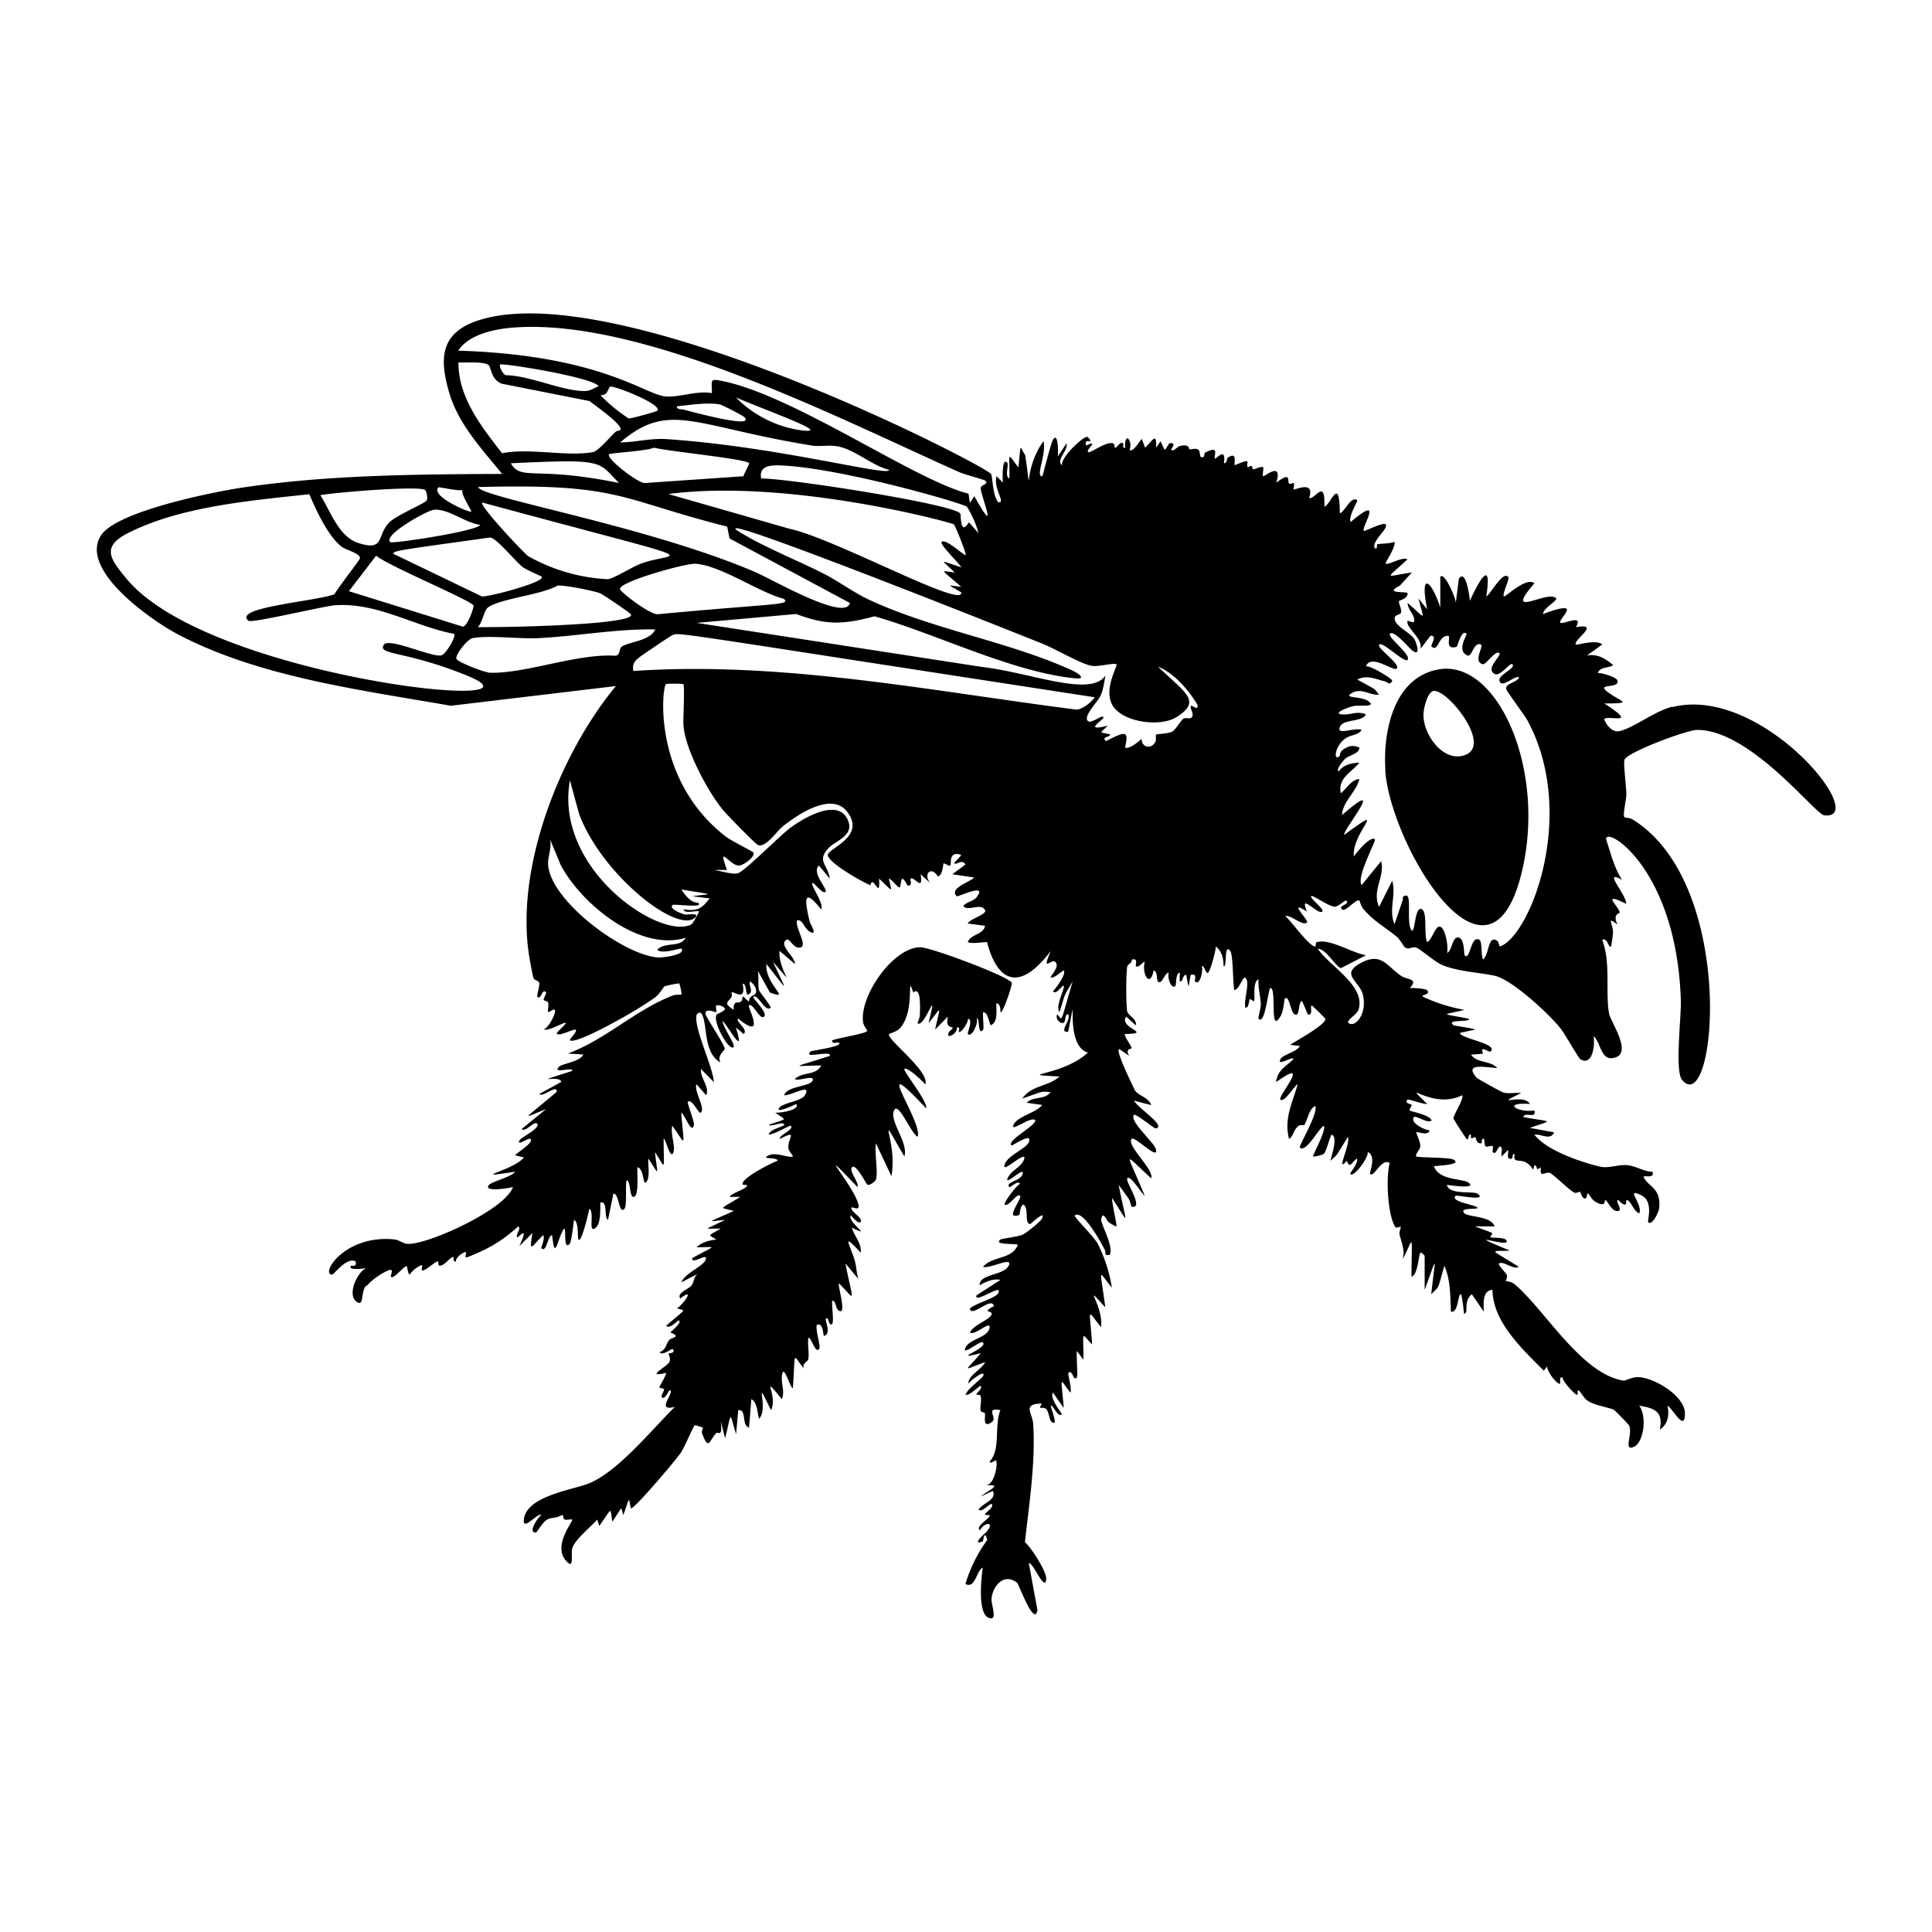 <svg xmlns="http://www.w3.org/2000/svg" viewBox="0 0 1000 1000"><path d="M501 527.3c3 .4-.6 7.3 0 7.9 2 2.1 5.6-6 4.5-8 1.8-1 .4 9.6 3.4 5.7.5-.7-.4-7.2 0-9 2.8 0 3.2 7 4 6.7 3.8-1.6 2.7-7.8 2.8-11.3 2.5.2 2 4.3 2.2 4.6 1 .9 6-13.4 5.8-15.1-.5-3-41.6-18.4-47.3-18.5-14.1 0-31.4 25-29.7 38.6.2 2 2.2 4.3 2.2 4.6-.1 1.5-15.4 3.7-18.1 5-.4 2.3 2.7.7 3.4 1.2 2.7 2-14.2 4-14.7 4.6-4 4.1 10.8-1 10.1 2.2-21 6.8-19.6 5.1-4.5 5-3 5.4-9.4 3.1-13.6 6.9.4 1.8 11-2.7 9 1.1-1.5 2.9-13.3 2.7-14.6 7.4 3.6.3 14.6-6.6 10.7 0-1.7 3-10.1 3.6-13 6.2-3.4 4 8.8-1.7 8.5-1.7 2.3 3-7.8 4.7-10.8 4.5 6 4.4 6.6 2.7-3.4 6.3 1.1 1.3 7.9-2.2 8 0 0 .9-7.6 2.3-8 5 2.1.4 10.9-4.9 11.4-4.5 2 1.9-6.1 4.7-5.7 6.8 10-5 3.8-.3 4.5 5 .2 1.5 2.6 3.8 2.3 4-1.7 1.2-8.7-2.4-12.5-.5-4.7 2.3 4.4.7 4.6 2.8-3.6 1.3-18.3 8.8-18.2 12 0 1 2.7 0 2.3 1-.8 2-7.5 3.4-9 5.7h5.6c-11.4 7.1-10.9 5.1-3.4 7.3-14.8 6.7-13.7 5.4-4.5 4.6-11.4 5.7-11.3 4.5-2.3 4.5-7 4.3-6.6 2.8-2.2 5.7-3.6.4-7.6 1.3-10.2 4 10.5 0 10.5-1.5-2.3 5.6-.5 3.9 8.9-3.7 6.8 1.1-1.3 3.2-10.7 6.8-12.4 11.4l9-4.6c-2.9 1.4-2.3 4.6-3.8 6.3-1.8 2.1-7.7 3.8-5.8 6.7 7.7-6 2.2 2.5-1.7 5.1 4.6 1.5 5.2-.4-5.6 9 1.8 2.2 6.2-3.3 6.7-2.7 1.3 1.4-3.6 5-4.5 6.2 6 2.4.5 2.5-.6 3.9-1.9 2.3-1.5 5-5 6.3 1.4 2.1 6.4-2 6.7-1.7 2 2.2-1.9 2.2-2 2.4-.3.4 1.3 2.3.4 4.3-1 2.4-13.2 8.4-1.8 5.7.6.5-3.3 6.8-3.4 7.4 0 .7 2.3.4 2.4 1.2 0 1-1.7 3.3-1.2 3.9 1.8 2.2 3.7-4.5 4.5-3.4 1.6 2-7.6 11 2.3 8.5-11.5 11.3-30 34.2-45 39.8-8.6 3.3-32.5 6.5-33.2 19-.2 5.4 7.4-4.3 9.1-2.8-1.7 1-7.3 9.3-2.8 9 .7 0 3.6-6 6.5-7 2.6-1 2.8 0 7-2 1-.4.2 1.9 1.4 2.3s3.3-.3 3.8 0c1 .6-10 13-3.4 21 4.7 5.7 2.8-2.7 3.4-5.7 1-4.7 9.9-11.5 13-15.3l1.1 3.3c7.2-10 5.3-9.7 6.8-2.2 5.7-8.6 4.2-7.9 5.6-3.4 3.7-10 2.5-9.4 4-3.4 2.4-.5 23-24.8 25.9-29 1.9-3 6.4-13.5 7-14 .4-.3 4.2 1 4.4 1.2 0 .1-1 1.7-.4 3.2 3.4 9 3.7 3.2 7.2-.4 1-1 3.4 2.8 2.4-6.3l2.2 9c3.6-14.2 2-14.1 5.7-2.2l1.1-12.4c4.6-.6 1.5 7.9 5.6 9l1.2-14.7c3.3 1.9 3 7.2 4 10.2 5.5-6-3.6-24.3 6.2-4.5 3.8-7.8-6.1-19.8 5.6-5.7 1.6-4-.4-8 0-11.9.8-7.5 4.1 6.1 5.7 6.2 1.4-19.9-.4-17.7 5.6-10.2-.9-3 2.1-3.1 2.4-5 .5-3.2-.5-7.4 0-10.8 1.7-.5 3.4 8.4 5.6 5.7 1-1.3-2.1-10-1.2-12.5 3.9-1.3 2.8 6.2 4 5.7 3.3-1.5.5-6.7.6-9 1.7-.4 1.2 1.9 2.2 2.8 3 2.6.5-10.2 1.2-12 2.1.2 1.5 4.1 3.4 5.2 4.3 2.5-.6-12.4 0-14.2 9 9 7.6 11.2 3.4-10.2l6.7 8c-1-3-1-6.3-1.8-9.2-2.2-8-7.7-16 3-4.4.6-5-3.4-8.5-4.6-13 11.6 5.8-2.5-2.8-.5-6.3.8.8 3.9 4.6 5 3.4 1.6-1.4-3.9-5-4.4-6.2-1.7-3.5 3.9 1.4 3.4-2.3-1.3-9.2-25.3-35.5-.6-9.6 1.1-2.2-4.6-8.3-2.8-10.2 2-2.3 7.2 8.6 8 9 1.4.5 4.1-1.8 4.4-2.7 1.2-4.4-.9-13.7 0-18.7l8 17c3.4-18.3-9.1-37.4 6.7-10.2 2.1-7-7.1-17.3-5.6-23.1 1.9-7 8.5 10.4 12.4 12.9 3.3-7.1-25.8-47 4.5-14.7 1-3.4-12.2-19.6-11.3-20.4 1.5-1.3 9.5 6.3 10.8 8 2.7-6.6-20.4-23.6-18.7-26.1.2-.2 3.8-1.2 5.3-2.7 8.7-8.7 3.4-30.2 7.2-18.8 4.2-3.5 3.5 8.3 3.4 11.9-.1 1.5-1.3 3.8-1.2 4 3.7 3 11.1-22.1 5.7 0 7-8.6 6.4-10.3 3.4 3.3l6.7-6.8c-1.6 5.9 2 5.4 2.3 5.7.5.6-1.3 1.6-1.7 2.2-2.5 4.6 4.5 1.2 4-2.2 2-.5.7 1.9 1.1 2.3 1 .7 5-5 4.6-6.8m216-128.5c2.7 38.4 53.2 123.3 70.5 53.3 13.2-53.4-12.2-110.4-42.4-105.7-23.8 3.8-29.4 32.5-28 52.4m19.7-29.1c0-2.9 2-11.3 5-12 6.6-1.8 30.4 27.2 17 32.9-11.3 4.8-22.4-10.3-22-21m128.7-3.8c-9.3 2.4-19.6 10.8-27.2 12.6-4.9 1.2-8.3-6-7.9-6.3 2.8-2 18 3.7 0-8 15.6 0 8.5-.8 1.9-5.8-6.8-5 6.1-1.5 4.9-6-.5-1.9-8-4-10.2-4 1.3-3.3 5.6-2.4 8-4-4-3.4-8-6-13.6-5l7.9-5.7c-3-2.9-13.1.5-13.6 0-2-2 13.5-11.3 0-9 4.2-7.2-6.5-1.2-8-2.3-1.8-1.5 13.3-12.8-9-4.5-.3-2.6 7.5-7 6.8-8-4-5-28 11.5-11.3-7.9-4.3-3.5-15.3 7.5-15.8 6.8-1-1.4 3.3-9 2.2-10.2-3-2.9-9 9-11.3 10.2 3.2-21-4.4-6.8-8.5 2.3-.1-1.7-2-17-5.7-11.4l-1.6 12.5c.2-2-5.7-16.2-8-13.6v15.9c-5-14.8-10.7-18.4-6.8 1l-4.5-5.6c3 12 4.3 10.8-5.6 2.3 0 3.2 3 5.4 3.4 8.5.5 3.9-4.6-1.6-3.4 2.2 1.1 3.7 7.5 7.7 6.7 13l5.1-6.7c4-.4-.2 5 .6 5.6 3.6 3 3.3-5.7 8.5-5.6 1.8 0-2.2 7.6 4.4 5.7.6-.2 2.5-9.3 5.2-6.8.5.4-5.6 9 .6 11.3 2.2.8 3.1-7.3 6.8-5.7 1.7.8-4.4 9 1.1 10.2 1.5.3 6.6-7.6 8.5-5.7 1.2 1.3-7.7 8.2-2.3 10.8 2.7 1.3 8-6.3 9-5.1 2 2.1-7.3 5.4-6.7 8.5 1 4.5 8-3 10.2-1.7-.9 2.6-7.1 3-6.7 6 .1 1 9.4 13.4 11 16.3 26 48.1 1.7 111-14 116.9-.8.3-.7-2.2-1.6-2.8-5-3.4-4 7-7.4 9.6-1-1.7-.4-9.3-1.8-10.1-4.6-3-4.9 11.6-7.8 7.8-.3-.4.2-10-4-9-2.2.5-2.7 7.2-5 7.9.8-2.7-.8-13.6-4-13.6-2.2 0-4 7.2-6.3 8-1.9-3.7.3-15.6-2.8-17-4-2-3.3 15-5.7 10.2-1.9-4 0-15-1.7-17-.4-.5-3-.3-2.3 1.6l-4.4 13c-3.2-7.5 1-15.2-1.2-22.5l-6.8 13.5c-3.8-8.8 3.1-15.5 1.1-23.7l-10.1 12.4c-3-4 7.7-23 6.8-23.7-2.2-1.9-9.8 7-10.8 9-1.6-12.2 19.2-29-5-11.3-1.4-1.6 23.3-31.5-1.2-10.2.5-7.4 7.4-11.8 9-18.7-4.1.3-6.6 5-9.6 7.4-1.7-8 5.7-10.8 9.6-15.9-4 .3-8.2 1-10.7 4.6-1.6-.8 2.2-5.5 3.2-6.4 2.4-2.3 7.5-2.6 7.5-6-3.7-1.5-6-.8-9 1.6-1 .6-1 2.6-1.2 2.8-3.4 3.1-2.5-5.3 2.9-9 3.1-2.2 6.6-1.6 8.5-4.5-3.8-1.5-13.4 3.2-11.2-1.7 1.7-4 11.3-2.2 13.4-6.3-4.3-2-8.2.3-11.8 0-6.7-.3 3.3-4 5.7-4.4 2.6-.5 12.5.9 7-2.7-3.6-2.3-12.2-1.3-8.8-3.6 5.3-3.6 9.3.8 14.7.5-3-3.7-.4-1.8-11.3-7.9 5.4-2.5 9.3-.2 14.4 1 1 .2 2.7 2.4 3.7-.4.3-.8-11.5-8.1-13.6-7.4 2.6-6.7 14.2 2.7 15.9 1.2 2.4-2.3-10.7-10.8-9-12.5s13 9.6 14.6 8c2.4-2.5-10.8-12-9-13.6 2.2-2 10 7.8 11.9 9 4 2.7 1.9-4.1.6-6.3-2.2-3.4-9.8-6.5-10.1-10.3-.2-2.6 3-1.9 3.3-3.4.4-2-1.6-5-1-5.9.2-.5 4.3-1 4.4-4 0-1.2-13 .5-4-4l6.2-6.8c-14.4 2.1-14 4.2-2.3-6.8-2.7-1.5-10 3.2-11.3 2.2-.5-.3 5.7-9 4.5-11.3-1.4 1-8.4 1-8.8 1.3-.6.5.5 2.6-1.3 2.1-2-3.7 7.5-10.4 5.6-12.4-1.2-1.3-11 3.8-11.3 3.4-1.4-1.9 11-19.7-6.8-4.6-1.4-2.8 3.9-11 3.4-11.3-3.2-2.4-6.5 6.1-9 6.8-.2-20-4.5-4.7-8-3.4.5-15.2-4.7-3.7-7.9-4.5 3.2-9.5-7.5-4-8-4.5-.2-.5.5-2.6 0-3.3-.1-.2-1.7.7-2.2.4-1.5-.7 1.6-7.1-6.8-.5 3.5-11.7-6.3-2.9-6.8-3.4s.4-4.2 0-4.6c-.8-.8-4.2 1-5.1 1-.6 0-.4-1.6-.8-1.7-.6-.3-1.9.8-2 .7-1.6-2 3.3-5.4-6.8-1.1-.5-.6 1.5-7.4-3.4-4-1 .7-.5 3.2-2.2 2.9 1.3-8.9-4.2-1.9-4.6-2.3-1-1.6 2.8-7-4.8-3.3-1.1.5-.7 2-.8 2.1-3 2-1.7-2.5-3-3.4-1.5-1.1-3.5 0-4.7-.3-.3 0 .3-3-5-1.6-1.3.3-3 2.9-4.3 2-.5-.4 3.3-4.3-1.1-3.4-3 4.4-1.7 4.5-4.5-1.1l-2.3 3.3c.4-8.8-2.3-3-5.7 0l-1.7-4.5c-1 .8-4.4 7-6.2 5.7-.2-.2.7-2.3.1-4-1.5-4.6-3.1-.3-2.4 2.8-2 .5-.7-2-1.1-2.2-1.6-1.2-3.1 2-4 2.2-1 .4 0-1.7-1.2-2.2-3.6-1.3-12 5.4-13 4.5-1.3-1.4 6.2-6.6-1-3.4-1.2-3.2 2-2 2.2-2.3.3-.4-1.4-2.2-1.7-2.2-2.2-.1-13.7 10.6-13 14.7-3.4-2.7 3.4-7.7 2.3-11.3l-4.5 6.8c.2-.7.5-12.7-2.3-9-1.1 1.3-4.7 16.2-5.7 19.2-3.8.4 2.3-11.6.6-18.1-11.3 15.3-5.4 33-9.5 7.1-3.2-5-2-6.4-3.5 6.4-6-7.5-4.5-8.6-4.6 5.7-2.6-.6-.3-6.9-1.1-8-3-3.7-2.4 9.6-2.3 10.2l-3.3-3.3c-1.8 6.4 5 13.9 1 13.5-3-3-3-13-3.8-14.6-2-4-193.1-103-265.3-79.6-19.6 6.3-20.5 19.5-15.2 37.4 4.7 16.3 17 29.3 27.4 42.1-44.4.2-90 .5-134 7-15 2.2-65.6 12.3-73.6 24.8-11.7 18 26.8 44.5 40.1 51.4 42.3 22.1 94.4 28.6 140.9 36.8l85.5-10.2c-28.8 34.7-51.8 93-45.1 138.5.2 1.6 2.1 12 2.4 12.5.6 1.6 2.6 1.3 3 2.6.4.9-1.3 6.8-1 7.1 2 2.3 2.4-4.6 4.5-2.2.4.5-1.2 2.8-1.2 3.9 0 .6 2 .5 2.3 1.4.4 1.4-.3 4.3 0 4.9.3.4 2.8-1.7 3.4-1.2 1.2 1-3 9.4-5.7 10.2 2.5 1.1 10.7-3.9 11.4-3.4.6.6-5.2 5.1-4.6 5.7 2.4 2 16-7.6 6.8 2.8-.8 4.7 31.6-12.6 44-21.6 2.3-1.6 4.5-5.6 5-5.8a51 51 0 0 1 7.6-1.5 27 27 0 0 1 1.2 5.7c-.2.2-3.2 0-4.6.6-19.3 7.4-35 23-54.3 30l8 .5c-1.6 3.8-11.2 4.8-12.5 6.3-4 4.1 7.5-.2 6.8 2.2-24 7.7-6.2 1.6-5.7 5.7l-11.3 6.2c1.6 2.2 9-5.3 9-1.1-19.3 16.3-17.7 13.6-5.6 9L270 584.4c2.1 1.9 6.3-4.4 8-2.8 2.2 2.1-8.4 7.2-9 8.5-2 3.7 4.6-1.5 5.6-.6 1.9 1.9-7.2 7.2-8 8.5l4.6 1.1c-5.6 6.9-30.1 11.2-4.6 7.4-1.7 2.6-12.2 5.2-13.5 6.8-3.3 3.9 10.4 1.7 12.4 1.1-4.1 12-45.4 30.4-54.8 29.4-2.2-.2-4-2-6.8-2.3C178 639 165.5 660 172 659.7c.8 0 7.6-9.3 12-6.8 1 3.2-2.2 2-2.4 2.3-1.6 2.6 6.9 1.4 8 1.1-5.3 2.5-10.6 15.5-4 18 2.8 1.2 1.2-8 4.5-9 2-2.6 8.3-7 11.4-7.9 3.4-1-1.3 5 2.2 3.4 1.6-.7 4.7-4.6 6.8-5.6 2 8 .1 3.5 6.8 0 3-1.6-.8 3.5 2.2 2.2 1.8-.7 5.9-4.4 6.9-4.5.7-.1.4 1.9.7 2 2 1.2 5.3-3.5 7.2-4.3 1.1-.4-.3 2.9 1.7 2.3-.2-1.8 2.6-3.9 4-4.5 3.1-1.5-1 3.4 2.2 2.2 12.4-4.8 19-9.5 26-15.8 1.8 1.2-1.5 4.4-.5 5.6.4.6 6.6-7.4 1.1 4.6l6.8-6.8c-2.1 11.8.2 6 5.6 1.1 1 1.8-1.3 6.6-1 6.8 2.9 2.4 3-6.3 5.6-6.8 1.5 14.6 2.7 1.3 6.2-3.4 1.2.2-.5 11.3 2.8 8 1-1 2-10.4 2.3-12.5 2.6 1 1.7 9.3 2.3 10.2 1.5 2.1 5.4-14.4 5.6-15.9 3 1.4-1 13.5 3.4 9.7 2.7-2.3 2.3-9.7 2.3-13 4.2-.8 1.6 7.3 4 9l2.8-13.6c3-.2 2.7 10.7 5.6 8 1.6-1.5.5-12.1 1.2-14.8 2.4-.4 1.2 11 4.5 8 1.7-1.7 1-12 1.1-14.8 3 .2 3.1 8.3 4 8 3-1.3 1.3-9.7 1.7-12.5 6 9 4.8 9.4 3.4-3.4 5.9 9 4.5 10.4 4.5-6.8.9-.9 3.5 11.7 5.1 6.8 1-3.2-1.7-9.6-.6-13.6 7.5 10.5 6 11.8 4.6-6.8 1.9 1 5.6 12 6.6 6.1.3-1.2-3.7-11.3-3.2-11.7 2.2-1.9 5.7 6.5 6.7 5.6 2.7-2.2-3.7-11.2-2.2-14.7l5 5.7c2-4.5-3.2-8.8-2.7-13.6l6.7 6.8c-.5-8-10.3-27.7-9-34.5.1-.9 1.9-2.4 2.8-.6 3 5.5.7 20 9.6 24.9-2-3.7 2.4-6.1 2.2-7.2-.7-3.1-10.3-17-10-18.2.4-3 5.3-.3 5.6-.6.3-.4-.4-3.1 0-3.4.7-.7 4.5.5 4.5 1.7s-4 2.5-4.3 3c-2.2 3.7 6.5 19.1 8.8 16.8 1.2-1.2-6-11-5.6-13.6 4 4.8 11.6 18.9 6.8 3.4l4 3.4c2.7-2.3-4.3-6.4-2.9-8 14.8 12 4.9-6 5.6-6.7 2-2 5.7 8 8 5.6 1.8-2-6.3-9.6-5.7-10.1 2.3-2 6 8.2 9 5.6.5-.4-5.7-8.2-6-9-.7-1.8 0-7.9-.7-10.2l6.3 11.3c11.8 4.4-2.7-4-1.8-14.7 12 15 11 15.4 3.4-1.2 13.7 16 2.5 4.3 3.4-5.6l8 6.8c0-4-8.5-9.6-4.6-12.5 1.8-1.3 3.3 4 6.7 4 5.4 0-2.4-10.4-1-14.2 3.2-.2 3.4 3.9 6.2 5.7 5 3.2.5-4 .3-4.9-2.3-9.8-4-19 5.9-6.4 1.7-3.2-5.6-12.3-4.5-13.6.6-.8 5.3 6 6.8 4.5 1.3-1.4-7.5-9.8-3.4-13.6l5.6 6.8c-1-7.5-7-9-.6-15.9 3.4-3.7 13.4-6.3 10-14.3-5-12-23-1.1-29.6 3.7-5.5 4-23.7 22.6-27.4 23.7-2.7.8-9.2-1.3-12.4-1.7h6.8c-5.3-14.2 1.6-2 6.2-2.3 2.3 0 8.8-4.8 7.4-6.8-.5-.6-11.3-6-14-8-38.1-29.3-33.4-76.9-31.2-79.1.3-.3 8.7-.3 9 0 .7.7 0 16.9 0 19.8 0 12.4 12.5 35.6 20.4 45.2 1.8 2.3 16.8 17.6 18.1 18.2 4 1.9 9.7-7 13-9.6 7.6-6 25.3-18.2 33.4-7.4 9.9 13.2-10.8 18.9-10.1 22.5.7 4 17.6 13.6 22 15.4 1.4-6.2 5.2 8.5 4.5-3.4 7.8 7.2 6.6 7.5 5.1 0 1.3 0 5 5.2 5.6 4.5 1-1 0-8.7 4-1 3 .6 1.1-3 1.7-3.5 1.6-1.5 6.7 7.3 5.1-2.3l5 4.6c-3.8-4.6.4-9.2 4-3.4 2.5-.8 2.6-6.5 2.9-6.8s2.8 1.6 3.4 1.1c1-.7-1.3-7.6 5.6-5.6.2 1-4 4-3.4 4.5 1.1.9 4.2-2.5 5.7.6l-6.8 5 11.3 1.7c-1.7 2.2-13.3 5.5-9 9.7.6.5 16.5-7.4 10.2.6-1.5 2-5.2 2.3-6.8 4.5 2.5 3 9.3-2 11.3 2.2 1 2-8.2 4.6-9 6.8l9 1.2c-1 4.7-7.3 4.2-9 8.4 1.8 1.2 9.7-.3 10 .1s7.7 37.7 33 4.5c-5 11.7 0 4 2.2 5.6 2.9 2.1-2.6 7.7-2.3 8 1.5 1.2 6.5-3.9 6.8-3.4 1.4 1.8-4 9-5.6 10.7 1.8 2.2 5-3.7 5.6-2.8.8 1-4.6 10.6-2.2 13.6 3.4-10.9 1.8-7.3 6.8-15.9-6.8 23-5 20-8 17-1 2.1 1 4.6 2.9 4.5s.7-4.8 2.8-4.5c1.7 3-5.4 9.7 0 9 5.9-29.3-3.1 7.2 10.2 10.8-13.4 12.5-39.2 11.1-14.7 12.4-5.6 5.2-14.4 4.4-19.3 11.4 12.2-4.2 9-3.5 14.7-3.4-2.9 4.3-9 2-12.4 5.6l8 1.1c-3 4.2-12.8 5.8-14.8 10.3-2 4.4 9.3-4.9 11.3-2.3-.3 3.2-14.8 10.3-12.4 13 .3.4 11.3-7.4 9-1.7-1.3 3.3-10.7 6.7-12.4 11.3-2.1 5.7 9-5.7 10.2-3.4-.9 5.1-7.2 6.2-9 11.4 0 2.4 10-7.8 7.8-2.3-1.2 3-8.8 3.7-6.7 6.2.4.6 4.2-3.7 5.6-1.7-1.9.8-8.7 10-8 10.8 1.9 1.5 6.4-6.2 8-4.6 1 1.1-5 8.7-3.4 10.2.2.2 2.6.4 3.1-.5.2-.3.3-4.6 2-5.1 3 1.6.4 9.5 3.4 10.1.4.1 8.4-7.9 6.2-2.8-.6 1.4-8.2 7.5-9.9 8.2-2.6 1.2-11 2.1-11.6 2.6-4 3.1 9 1.8 9 2.8-3 7.6-13 5.6-18 11.3 3.2 1.2 15-5.2 13.5-1.1-2 5.8-15.7 4.5-15.2 10.7 2.7-1.8 7.4-3.7 10.7-2.8l-12.4 8c-1.4 4.7 14-6.7 11.3-1.2-1.4 2.7-12.1 5.4-14.7 8 .5 5.1 11.6-6.7 12.4-1.2-7.6 3.9 1.2 1.7-1.7 5.1-2 2.5-8.8 4.7-10.7 8.5 2.6 1.9 11-6.8 10.2-2.3-1 5-10.5 5.6-12.5 10.2s7.8-4 9-2.8c3.2 3-18 9.8-1 5.6-8.6 10-9.9 9 2.2 4.6-1.8 4-9.4 7.2-8.5 11.3.7-2 9.4-7.9 7.4-4-.9 1.5-8.3 6.8-9 9.6 2 .8 7.3-5 7.8-4.5 1.2 1.4-2.7 3.9-2.2 4.5 0 .1 2-.3 2.2.8.6 2.1-.5 5.1 0 7.5.2.8 2 .7 2.2 1.5.4 1.2-1.5 7.9 3.5 4.4 3.4-2.3-4-7.8 4.5-6.2-3.3 8.2.3 20.5-5.6 26.6.5 1.6 3-1 3.3-.6 1.1 1-.4 12.9-5.6 13 10.2-1 1.3 2.6-2.3 5.7l6.3-2.9c2.2 4.7-5.3 6.2-7.4 9.7 1.7 1.8 6-3.6 6.8-2.9 1.4 1.6-3 4.2-3.4 5.1-.4 1.1 2.7 0 2.3 1.1-.8 2-7.2 5-5.1 7.4 3-4.8 7.9-4.2 3.5.8-.3.3-8.5 7.4-1.8 4.9 0 0 .7-6.7 2.2-.7q-7.6 10.4-11.3 22.8c5.3 2.5 5.4-6.7 9-8.5-.8 5.1-2.8 23.6 3 26 5 2 1.4-6.5 1.5-9.6.4-6.6 6.3-14 13.2-8.6 1 .7 8.9 23.2 10.6 14.2l-4.5-24.3c2.3-.5 8.1 14.9 9 8.5.6-3.7-7.7-16.6-11-19.4 2.2-19.8 5.5-41.1 4.3-61-.3-5.6-6-10.7 4.5-10.7-2.5 3.9.6 1 2.4 3 .9 1 1.8 5.6 2.2 6 4.7 4.6-.3-7.5 0-7.9.8-1 3.7 6.3 5.6 4.5.5-.4-6.5-8.2-4.5-11.3l5.6 8c-1.4-17.2-2.5-15.5 3.4-8 1-1.8-1.5-9.8-1-10.2 2.3-2 2.4 4.8 4.4 2.3.6-.8-.4-11.3 0-13.6l3.4 4.5c0-15.6-1.4-13.9 4.5-7.9-1.4-20-2.9-18 4.6-9 1.4-11.4-10.5-24.2 2.2-10.2-2.8-21.4-4-19.2 3.4-10.2a76 76 0 0 0-7.3-22.7c-1.8-3.6-12.6-14-11.9-14.7 4.2-3.4 14.2 15 15.6 18 .7 1.4-.8 3 2.5 2.4 2.2-4.7-4.9-16-4.4-18.6.9-4.4 2.8.8 3.8 1.7.7.5 3.8 2.4 4 2.2.5-.6-2.4-12.4-2.2-14.7 9.2 13.8 7.8 15.4 3.4-6.8 6.6 9 5.1 6.5 6.7 11.3 6.9 1.2-3.5-13.2-2.2-14.7 1.6-2 7.7 8.4 9 9-10-24.2-11.7-22.6 3.4-9 1.4-4.8-13-17-10.2-20.4 1.6-1.8 14.5 12 12.5 5.1-1-3.4-13.8-14.4-11.3-17.5.7-1 9.8 6.4 10.7 6.7 1.4.6 2.3-.3 1.7-1.6-1.2-3-10.3-9.1-12.4-12.5l9 2.3c-1.4-3.9-6.4-4.8-8.4-7.5 0-.1-11-22-8-21.4l5 3.4c-2.4-4 1.3-3.4 1.2-4 0-1.3-4.3-6.5-3.4-7.3 15-.3-3.5-3 .6-9l5 4.5c.7-3.3-4.2-5.2-4.5-7.4-.6-4.1-.6-18.5 0-22.7.3-2 2.5-1.7 2.4-3.9 3.7-1 1.6 2.9 2.2 3.4 1.3 1.2 4.1-2.8 4.5-2.3-1.6 6.5 2.8 13.8 4.6 4.6 2.1 0 1.5 4.9 2.2 5.6 2.2 2 3.4-4.6 5.7-4.5-1 1.6 1 9 3.4 6.8.5-.5 0-6.7 2.2-6.8.3 1.2-.6 4.5.6 4.5 1 0 1-3.6 2.8-3.4 1.5 7.6.8 7.6 2.3 0 3.8-1 1.7 2.9 2.3 3.4 2.6 2.4 4.3-6 3.4-7.9 1.6-.5 2 4.3 3.3 3.4 1.2-1 4-11.4 4-13.6 3.2 2.5 4 6.3 4 10.2 2.1.8 0-12 3.4-8 1.7 2.2 1.3 16.7 2.2 20.4 3.1-.6 4.6-9.1 6.3-5.6 1.4 3-1.5 11-.6 14.7 2 .2 1.8-4.2 2.3-4.5.1-.1 2.1 1.3 2.2 1.1.7-1-1-10 2.3-11.3-.3 4.5 1 8.5 1.2 13 0 2-1.5 7-1.2 7.3 3.4 4.1 5-15.8 6.2-15.8 3.4-.1-.8 25 5.3 14.4 1.5-2.6 1.8-8.4 2-8.7 2.4-2.8 3 6.8 5.2 7.9 3 1.6 1.6-6.8 3.9-6.8l2.9 6.8c3.2 1 .8-5.2 2.2-4.5a93 93 0 0 1 6.8 6.7c1.3 2.7-15.7 11.9-18.1 13.6l5 .6c-1.5 3.1-9 4.5-10 6.8-2.2 4.2 6.5-1.9 6.7 0-4 3.9-8.3 5.7-9 11.9 19-13.6.7 7.5 2.2 9 2 2 7.3-7.3 9-7.9-2.8 9.8-7.2 17.8-4.5 28.3 2.2-1.3 2.2-4.3 4.5-6.4 1.5-1.3 3-.5 3.2-.7 1.7-1.5 2.5-8.7 5.9-9.9 1.6 3.9-8.8 20.8-8 21.5 3.4 2.8 9.8-10.3 12.5-11.3 1 3-6 15.2-5.6 15.9.1.2 4.7-.5 5.7-1.6 1.2-1.5 3.4-10 3.9-9.7 3.5 1.3-.4 11.3-.6 13.5 4-3.8 2-1.1 9-12.4 1.4 4.2-6.8 19.3-.5 12.4 1.3 4.7 2.8.3 5.1-1.1 1.1 2.1-3.8 7.5-3.4 8 2.1 1.8 9.7-9 9-11.4 4.8 1.8.7 11 1.2 11.3 2.3 2 5.8-8.4 10.2-5.6-2 7.4-1.1 26.7 2.8 32.9.7 1.2 2.8-.2 2.8-.1.4.7-.8 2.8-.5 4 .8 4 2.9 7.8 1.7 13 6-12.1 4.5-13.8 4.5 9 3.4-1 3.6-11.4 4.6-12.4.3-.4 2.2 1.4 2.2 1.7v17.5c6.8-18.1 5.7-18.8 3.4 2.3 4.6-4.7 3-1.6 6.8-14.7 3.3 7.4 3 15.7 3.4 23.7 3.8 1 3.6-9 5-9 .8 0 1.6 8.7 1.8 10.2 2.8-.8-.8-6.2 4-10.2l6.2 9c0-3.8-1-10.8 4.5-11.3.2 16.7 15.5 30.7 26.6 41.9l1.7-2.3c0 2.7 4.1 8.1 6.2 9 1.3.7-.5-3.8 1.7-3.3.1 2.1 6 8.5 7.4 9 1 .4 0-2.7 1-2.2s2.4 3.6 4.2 5c3.5 2.7 11.7 3.8 14 5 .6.3 7.7 7.6 7.9 8.1 2 4.5-3 13.2 2.2 11.2 5.8-2.3 7-16.7 3-21.4 8.3 1.2 12.6 3.3 10.7 12.4 4.3-3 5-7.5 4-12.4 2.7 1.3 9 14.1 9 4 .1-9-16-18.7-24.3-18.8-3.4 0-6.5 2-7.5 1.8-22-3.5-41.1-37.3-56.4-49.9-1.8-1.5-4.4-1.5-4.6-1.7-.1 0 1.2-1.8.6-3.2-.3-.8-4.8-5.2-4-5.8 2.2-1.6 7.5 3.5 10.2 1.7-16-10.1-14.8-7.7-4.6-8.4-28.8-11.9 3 0-2.2-5.7-1-1.1-7.5-.9-8-1.2 0 0 1.3-2 1.1-2.1-.3-.4-7.6-3-9-3.5h10.2C772 629.4 760 630 758 628c-3.2-3.2 6.7-1.8 6.8-2.8-.3-1.5-14.8-3.2-11.3-6.3.4-.4 16.8 3 11.3-1-2-1.6-14.7.8-15.9-4.6.3 0 15.9 2.4 11.3-1.1-2.9-2.3-15.3-1-18-8.5.4-.4 15.3-.6 10.1-3.5-2.2-1.2-18.5-1-19.2-1.6-.9-.8 1.7-3.4 2-5 .4-2.3-2.3-7.2-2-7.5.7-.5 6.5 2.1 6.8-1.1-2.2.1-10.5-4-8-6.8 1-1 7.3 3.7 9.1 1.7-1.2-3-11-4.6-11.3-5.1-.5-.5 1-2.1 1-2.9 0-.4-4.3-.8-2.1-2.8.3-.3 8.4 2.6 10.1 2.3-14.4-14.3 2.1 3.5 18.1-4.5 1.2 1.5-4.5 10.2-4.5 11.9 0 .6 6.4 10.3 6.8 10.7 1.3 1.3.6-3 2.3-2.2-.5 3.5 1.6 1 2 1.3 1.1.7.4 3.2 3 3.2 1.4 0-.3-2.8 1.8-2.3.3 5.5.9 3.8 4 3.6 1.2-.1 0 2.7.5 3.2 2 2.3 2.6-4.7 4.5-2.3.4.5-.2 3.4 0 4.6l3.4-3.4c.3 1.2-.7 4.2.6 4.5 3 .7.6-2.6 2.8-2.3-1.1 4.8 2.5 2.5 5.7 4.2 4.5 2.5 3.3 6.1 4.5 1.5 2.2.3 0 3.5 3.4 1.1-.8 6.1 2 2 4.6 2.9 1.8.7 9.7 8.6 12.5 10.1 1.1.7 2.7-.5 3.1-.3.5.3.7 2.5 1.9 3.2 2.2 1.2 1.4-2.8 2.2-2.3 1.2.7 1.6 3.1 4.5 4.6 5.2 2.8 3.8-1.6 4.6-1.2 1.2.6 3 5.3 5.7 5.6 4 .4-.4-4.5.5-5.6.5-.6 2 2.3 4 2.3 1 0 0-2.7 1.1-2.3 2 .7 3.5 6.1 6.2 6.8 2-4.8-7.7-13.5.9-9.4 6.8 3.2 3.1 13.4 3.7 14 2 2.1 5.5-5.2 5.7-7.4 1-10.5-5.7-10.8-8-15.9-.6-1.4 5.9 1.2 4.5-2.8-4.6-.1-8.5-3-13-3.4-4.8-.4-8.7 1.5-13.3.9-2.1-.3-27-6.5-34.8-16.7 3.4-.6 8.2 3.3 10.2-1.2l-12.5-2.3c12-4.4 12.3-2.7-3.4-5.6.6-3 6.9 1.2 5.7-3.4-8.9 1.2-17.1-4.3-2.3-3.4-3.3-6-20.5 2.3-4.5-5.7-3-.2-6.3.5-9.3-.2-.8-.2-13.3-7.1-13.8-7.7-7.2-8.2 5.6-5.1 10.7-5-3.8-4.1-10.4-2.3-13.6-6.9l6.2-.5c-1.8-5 3-.3 4-1.2 4-4-16-6.7-15.9-9.6l8-1.7c-1.8-.8-11-1.9-11.4-2.3-4.1-3.3 8.8-1.2 8-3.3-15-3-14.4-1.6-2.3-4.6a86 86 0 0 1-21.5-6.8c-1.4-1 4.3-1 2.2-3.3-.9-1-7.3-1.3-9-1.2 4.8-5-1.4-4.2-4.5-6.3-7.8-5.4-10.5-12.9-22-6-9 5.5.5 8.9 2.2 15.7 2.5 10-4.1 17.4-7.4 14.7-1.5-1.2 4.4-4.5 5.1-6.7 4.2-12.4-15.1-22.8-21-31.7 4.2-.1 9.3 9.4 12 10l13-6.7c-7-1-18.5-8.6-25.4-6.8-1.1.3-.3 2.6-1.2 2.3-3.7-1-11.8-12.8-15.3-15.8 3-.7 9 5.4 11.3 3.4 1.2-1-10.6-12.3 0-5.7-4.4-10.3 5.7 2.1 7.9 0 1.3-1.2-6.8-7-5.7-8 .8-.6 9.1 5.4 12.1 5.5 1.9 0 5.6-3.6 6-3.2 2.2 2.3-4.5 2.4-2.2 4.6 1.8 1.6 7.4-5.7 9-4.6.2.2.9 3 2 4.3 5.6 6.6 11 9.2 17.3 14.4 1.9 1.5 3.6 5.2 4.5 5.7 1.9 1.2 3.8-.8 5.7 0 2.2.8 9.6 7.4 13.4 9 8.6 3.5 19.3 3.8 27.3 5.6 8.9 2 28.2 19.9 34 27.3 2 2.5 9.3 15.3 10.1 15.8 6.4 4 7.8-7.5 6.9-11.9 3.4 2.6 3.8 12 9.5 11.4 12-1.2-.8-18.8-1.5-23.3-1.9-11.4 1-26.2-3.5-37.9 2.6-1.6 3.3 4.4 4.5 3.4.3-.2 1.1-6.4 1.1-7.3 0-4.3-3.7-8.8 2.3-4-2.7-5.8 1.2-5.8 1.2-6.2-.6-3.5-10.1-11.1 3.3-4.6.2-4.8-12.6-18.2-2.2-12.4-4-6.4-5.7-13.4-8-20.4-2.7-8.9 36.2 12.3 38.5 82.7.3 8.3-3.2 36.6.6 41.2 17.5 21 29-101.4-25.8-134.9-1.2-.7-3.8-.7-4-1-1-1.2 1-9.1 1-11.7 0-3.8-1.6-16.3-1-18 1.3-3.9 32.3-15.5 37.7-15.5 27.6 0 61 43.7 65.7 44.2 24.4 2.8-32-67.8-78.7-56M378.6 516.1c.4-.6 0-2.2.1-2.4.9-1 7.6 5.3 5.7-4.5 2.1-.3 1.5 6.1 2.8 5.6 3.4-1.4-.2-5.1 1.1-6.8 2 1.4 4 4.2 2.6 6.6-.2.2-1.7.8-2.4 1.5-.8.7-.7 2-.8 2.1-.6.5-2.7-2.8-3.3-2.3-.2.2 0 2-1.1 2.7s-4-1-3.5 4.1c-5.5-3.5-3.2-3.7-1.2-6.6M265 169.6c67.4-5.6 169.8 47.3 231.8 74.9 2.6 1.1 12.7 3.8 13.2 4.3 2 2-2.4 1.9-2.4 4 .1 3.7 9.8 27.4-3.3 4-3 4.4-2 4.5-3-1.3-27.2-6.6-89.5-50.4-127-58.2-7.3-1.5-5.8-.7-5.8 6.2-7.7-1.5-16.8 2.3-24 1.7-11-1-33.6-21.4-107.3-23.7 5.3-8.3 18.4-11.1 27.8-11.9m232.5 124c-12-3.8-10.5-4.4-3.4 2.7-7.4-.7-8-2.6 3.4 7.4-7.5-.7-7.5-1.7 0 2.9 1.7 9-65.2-27.8-88.8-32.9l-62.8-18c62-8.1 146.4 14.7 147.8 15.7.7.5 6.6 15.2 6.1 15.9-.5.6-10.2-8.7-12.4-6.8-1.3 1.1 9.3 11.4 10.1 13m-182.2-58.4c1-.7 20-1.7 23.2-3.4 6.3 1.8 46.8 5.7 49.3 8 .2.2-2.7 5.6-3 6.8L334 250c-3 .8-20.8-13-18.7-14.8m5.1 14.8c-43.8-9-50.4-.8-56-10.2 49.4-2.4 44.8-1 56 10.2m99.7-19.4c4.2.7 8.8-.4 13.2.4 8.8 1.4 18 10 26.9 12.2.4 3.8-57.2-12-115-15.9-8.6-.6-15.8 1.6-24.2 1.7 25.5-21.7 37.7-8.4 99.1 1.6m-94.7-14a87 87 0 0 1-14.6-12s2 0 2.9-1c1-1 1.5-3.4 2.3-3.5 2.7-.3 27.2 9.4 24.2 12.5-.5.5-14 4.2-14.8 4m60-.6c5.1 5.8-24-2-31.6-4-1.3-.3-3.7 0-3.4-1.7 6.8-.7 15.3-2.1 22-1 1.4.2 12.6 6.1 13 6.7m-4.4-10.2c22.3 9.2 49.9 19 33.5 16.9a59 59 0 0 1-33.5-16.9m116 60c-3.3-4.9-91-18.5-103-18.1-1.4-6.7 5-7 10.1-6.8 31.3 1.3 94 19.5 96.4 21.4a51 51 0 0 1 6 13.7l-5-5.7c-4.6 7.7-4.1-4-4.4-4.5M309.8 200c-2.8.9-4 2.4-7.3 2.4-11.6 0-28.3-8-40.6-8.2-1.6-.3-3.8-4.8-3-5.5 1.1-1 49.5 6.9 50.9 11.3m-72.5-12.4c3.2.2 13.6-.6 15.6 1.4 1.6 1.6 1.1 7.3 6.8 9.6l45.5 9c2.3 2 17.7 12.5 15.9 15-.1.2-1.9.3-2.8 1.2-2.6 2.4-8.5 9.6-11.4 10.2-13.3 2.5-33-2.3-47 .6-10.5-13.4-22.8-29-22.6-47m139.1 85 1.2 6.1 62.3 33.4c-2.2 9.9-40.7-12.5-49-16-56-24-142.7-38.7-143.4-44 73.9-2 72.6 6.3 129 20.5m-173 14c1-1.6-.3-1.4 50.3-8.4 3.5.6 12.6 12 16.5 15.1 2.5 2 9.8 4.8 10.1 5.2 2 2.8-27.7 10.6-31 10.2zm35.9 37.7L180.6 306l14.1-18.4c5.6 5 49 23.1 50.4 25.8.3.6-3.1 11.5-6 11m10.5-64.3c124.4 33.7 100.5 24.6 82 31.7-4.8 1.8-13.3 7.4-17 8a93 93 0 0 1-41.3-12c-2.5-1.9-25.5-26.3-23.7-27.7m3 54.3c6.7-4.7 27.7-6.5 36-11.3 3.8-.3 18.4 2.6 22.1 4 1.2.5 15.3 10 15.8 10.8 3.7 5.4-63.2 6.9-79.2 6.7 2.4-2.2 3.2-8.7 5.3-10.2m68.3-9.6c0-3.8 33.6-13.2 38.9-13 13 .7 32.8 14.7 46 18.2 3.2 3.3-3.2 2.1-65.1 7.9-3.7.8-19.8-11.6-19.8-13m-94-52.6c.5-.4 10.4 2.1 12.4 1.3-.8 2.3 5 10.8 4.6 11.2-.9.7-21.2-8-17-12.5m21.5 19.3c.3 3-45.2 10-46.4 9-4-3.6 19-16.3 22.4-16.7 7.2-1 16.6 6.9 24 7.7m-28.4-18c.7.5 1.6 4.2.8 5.5-1 1.5-15.8 7.7-19.3 11.3-6.7 6.8-2.1 15.2-16.2 10.6-10.1-3.4-14.2-16.4-19.5-24.7 7.4-1.4 50.6-5 54.2-2.7M65.7 299.8c-8.5-10.2-13.5-16.6.2-23.7 27.3-14 64-17 94.2-20.3 3.6 8.4 9.4 21.2 16.5 27 2.5 2 10.1 3.6 9.7 6.2-.2 1-11.7 15.7-13.2 18.6-10 3.7-53 6.8-44.5 13.7 1.7 1.4 38-7.4 44.7-8 21.9-1.6 40.7 10.7 61.7 14.8 1.3 1.4-4.3 10.5-6.5 11.1-4.7 1.3-27.2-9.4-29.8-5.5-3.5 5.5 11 2.9 43.3 16.1 48.5 19.9-133.9.8-176.3-50m187.9 48.4c-2.4 0-17-5.5-17.4-7.3-.5-2 5.6-10 8.4-10.6 8.8-1.6 24.1.5 34 0 20.2-1 40.3-4.9 60.5-4.5-2.4 6-14.1 6.4-17.4 9-1.4 1-.5 4.7-3.5 4.6-19.4-1.2-46.6 9.4-64.6 8.8m66.8-4.3.6 4.5zm19.8 147.7c2.5 2.5 12-1 12.5-.6 2.6 3.3-9.9 4.7-11.9 4.6-17.8-1-56.3-29.5-57.1-48.3-.2-4 2-8.5 1-12.9l5.5 13.3c10.6 20 40.6 45 64.7 37.7-2.9 5.3-10.7 1.9-14.7 6.2m19.3-16.4c3.6-3-4.4-1.7-4.7-1.8-1.2-.2-8.8-2.8-6.7-5 .5-.5 11.9 1 13.6 0 .2-3-2.5 2-9-8 17.8 3 16.3 2 5.6 3.5l9 1.1c-4.1 5.4-6.4 6.7-13.5 5.7.6 2.6 6.8.3 8 1.1.2.2-3.4 6.4-3.7 6.5-15.3 9-71.5-27.9-63.1-74.4l4.7 17.3c11.7 31.4 50.2 61.7 59.8 54m197.7-107.9c-76-9.7-152.3-25.2-229.4-20-.6-3.7.7-5.2 3.4-7.3 1.6-1.2 16-11 17-11.3 3.5-1.5.2-1.3 218.4 32.2-1.5 2.5-6.5 6.3-9.4 6.4m59.2-1.9c-.7 1 1.7 4 .6 5.7-1 1.5-3.3 0-4.6 1s-4 5.6-5.5 6.5c-2.6 1.3-8.2 1.3-8.5 1.6s.1 2.6-.3 3.6c-2 4.2-7.2 3.3-7.2-1.4-1.6 1.5-6.5 5.6-8.5 4.5-.3-.2 1.7-5.6 0-6.8-1.9-1.3-9.8 3.8-10.1 3.4-2.4-2.4 2.8-1.8 2.2-3.4-5.9-1.4-5.4-.2-1.1-4.5-14 3.5-1-3.5-2.3-4.5-1.1-1-6.2 3.5-7.9 2.2-3-2.3 5.2-10.3 6.5-13.3 1.4-3.1 1.8-7 2.5-10.4-7.6 11.6-38.7-1.5-64-4.4l-147.6-22.8 51.5-4.6c15.6 5.9 24.3 5.5 40.6 1.2 31.6 9 70.5 28.5 102.8 32 7 .9 3.7-2-.6-4-31.9-14.7-72.1-21.2-104.9-36.5-8-3.7-15.9-9.6-23.7-13.6-13.6-6.9-31.5-14-43.9-21.8-20.3-12.8 138.7 50.7 157 58 6.9 2.8 18.9 9.9 25 11.4 3.5 1 12.3-1.7 13.5-.6.8.7-7.2 13.2-1.8 21.6 5.7 8.6 24.7 10.9 33 5.6 12.8-8.3 5-12-9.7-26 8.2 3.1 16 12.3 20.4 19.7.6 3.6-2.9-.1-3.4.6"/></svg>
